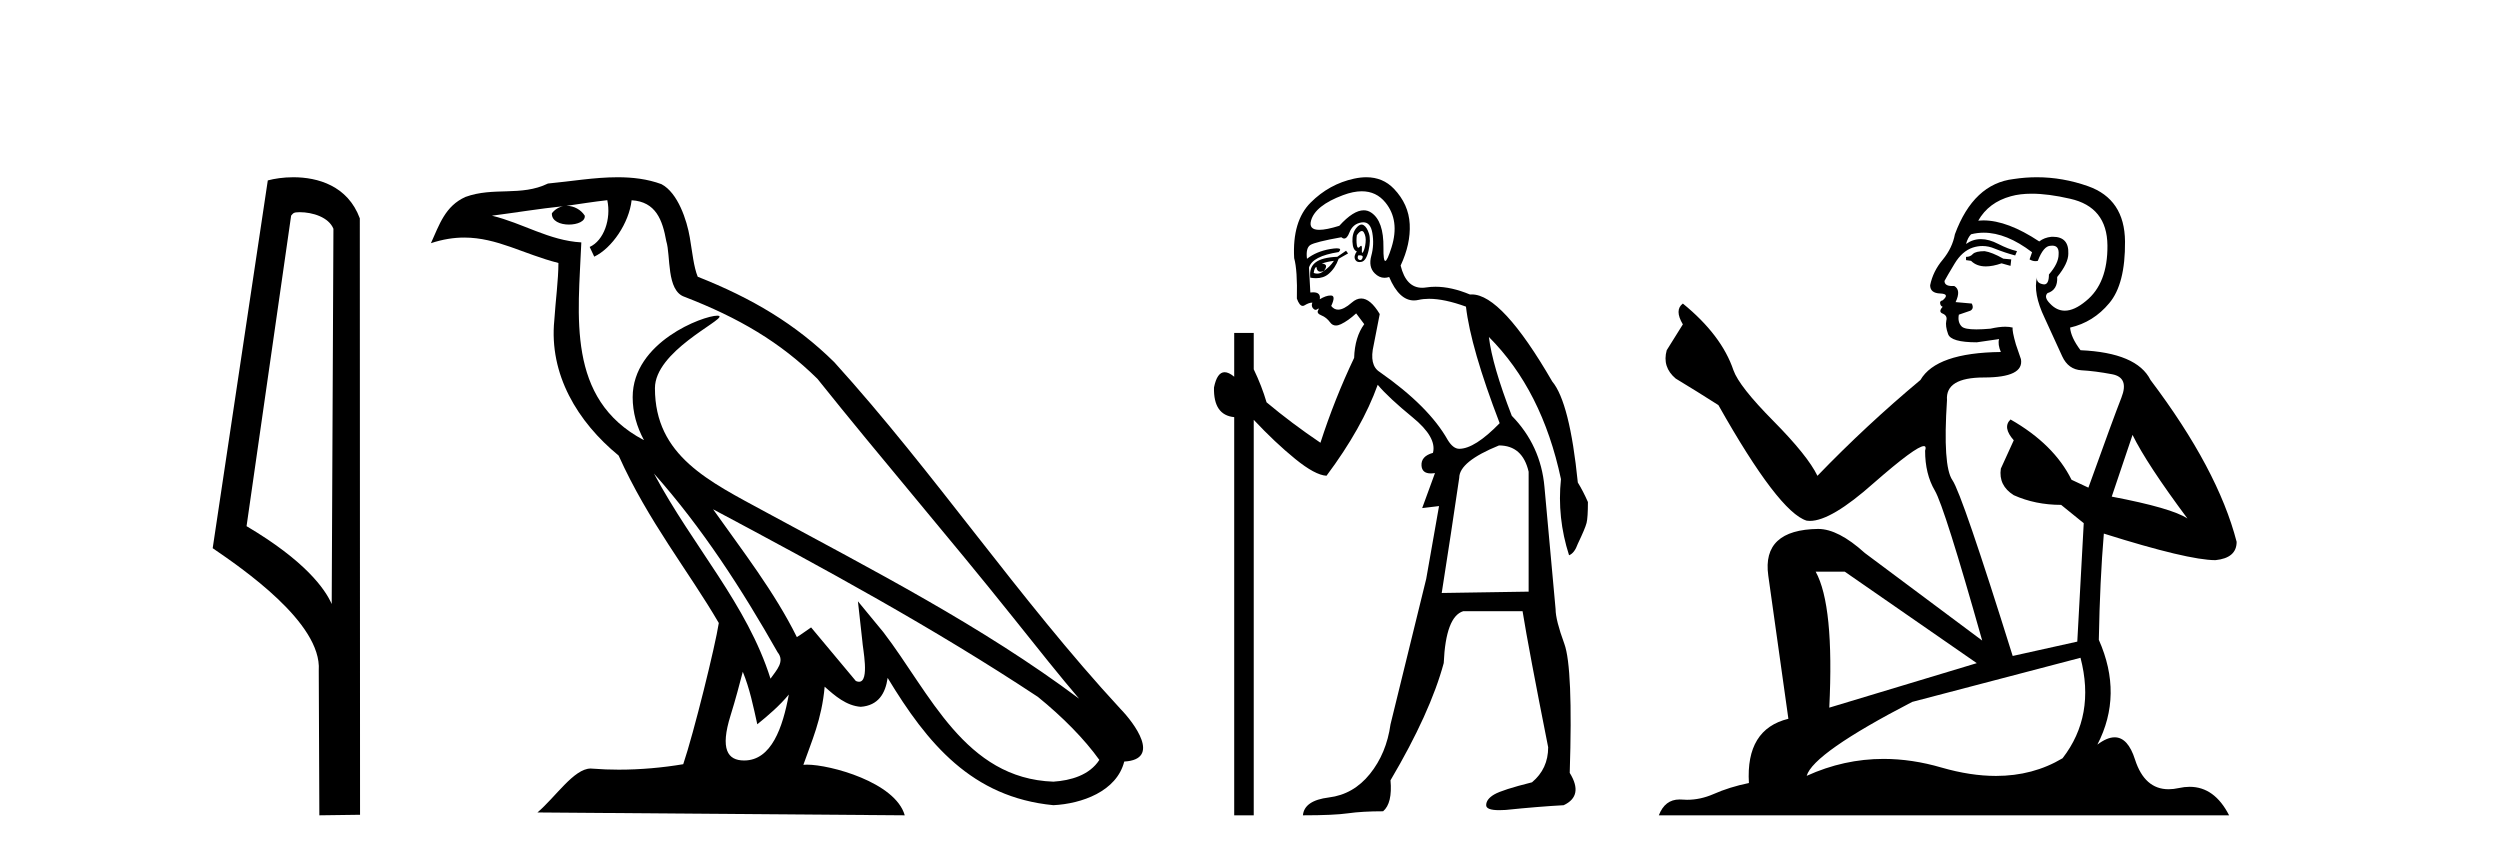 <?xml version='1.0' encoding='UTF-8' standalone='yes'?><svg xmlns='http://www.w3.org/2000/svg' xmlns:xlink='http://www.w3.org/1999/xlink' width='119.0' height='41.0' ><path d='M 14.259 10.1 C 14.884 10.1 15.648 10.34 15.871 10.89 L 15.789 28.751 L 15.789 28.751 C 15.473 28.034 14.531 26.699 11.736 25.046 L 13.858 10.263 C 13.958 10.157 13.955 10.1 14.259 10.1 ZM 15.789 28.751 L 15.789 28.751 C 15.789 28.751 15.789 28.751 15.789 28.751 L 15.789 28.751 L 15.789 28.751 ZM 13.962 8.437 C 13.484 8.437 13.053 8.505 12.747 8.588 L 10.124 26.094 C 11.512 27.044 15.325 29.648 15.173 31.91 L 15.201 38.809 L 17.138 38.783 L 17.127 10.393 C 16.551 8.837 15.12 8.437 13.962 8.437 Z' style='fill:#000000;stroke:none' /><path d='M 31.128 22.54 L 31.128 22.54 C 33.422 25.118 35.321 28.06 37.014 31.048 C 37.37 31.486 36.97 31.888 36.676 32.305 C 35.561 28.763 32.993 26.03 31.128 22.54 ZM 28.907 9.529 C 29.099 10.422 28.746 11.451 28.069 11.755 L 28.286 12.217 C 29.131 11.815 29.944 10.612 30.065 9.532 C 31.219 9.601 31.535 10.47 31.715 11.479 C 31.932 12.168 31.712 13.841 32.586 14.13 C 35.166 15.129 37.139 16.285 38.909 18.031 C 41.964 21.852 45.156 25.552 48.211 29.376 C 49.398 30.865 50.484 32.228 51.365 33.257 C 46.726 29.789 41.542 27.136 36.457 24.38 C 33.754 22.911 31.175 21.71 31.175 18.477 C 31.175 16.738 34.379 15.281 34.247 15.055 C 34.235 15.035 34.198 15.026 34.14 15.026 C 33.482 15.026 30.115 16.274 30.115 18.907 C 30.115 19.637 30.31 20.313 30.65 20.944 C 30.645 20.944 30.64 20.943 30.634 20.943 C 26.942 18.986 27.528 15.028 27.671 11.538 C 26.137 11.453 24.872 10.616 23.415 10.267 C 24.546 10.121 25.672 9.933 26.805 9.816 L 26.805 9.816 C 26.593 9.858 26.398 9.982 26.269 10.154 C 26.25 10.526 26.671 10.69 27.081 10.69 C 27.482 10.69 27.872 10.534 27.834 10.264 C 27.653 9.982 27.323 9.799 26.986 9.799 C 26.976 9.799 26.966 9.799 26.956 9.799 C 27.52 9.719 28.27 9.599 28.907 9.529 ZM 35.357 31.976 C 35.688 32.78 35.86 33.632 36.047 34.476 C 36.585 34.04 37.106 33.593 37.548 33.06 L 37.548 33.06 C 37.26 34.623 36.724 36.199 35.422 36.199 C 34.635 36.199 34.27 35.667 34.775 34.054 C 35.013 33.293 35.202 32.566 35.357 31.976 ZM 33.943 24.242 L 33.943 24.242 C 39.209 27.047 44.423 29.879 49.403 33.171 C 50.576 34.122 51.622 35.181 52.329 36.172 C 51.86 36.901 50.967 37.152 50.141 37.207 C 45.925 37.06 44.275 32.996 42.049 30.093 L 40.837 28.622 L 41.046 30.507 C 41.061 30.846 41.408 32.452 40.89 32.452 C 40.846 32.452 40.796 32.44 40.738 32.415 L 38.608 29.865 C 38.38 30.015 38.165 30.186 37.93 30.325 C 36.874 28.187 35.327 26.196 33.943 24.242 ZM 29.399 8.437 C 28.292 8.437 27.158 8.636 26.083 8.736 C 24.801 9.361 23.502 8.884 22.158 9.373 C 21.187 9.809 20.914 10.693 20.512 11.576 C 21.085 11.386 21.606 11.308 22.097 11.308 C 23.663 11.308 24.924 12.097 26.581 12.518 C 26.578 13.349 26.447 14.292 26.385 15.242 C 26.129 17.816 27.485 20.076 29.447 21.685 C 30.852 24.814 32.796 27.214 34.215 29.655 C 34.046 30.752 33.025 34.89 32.522 36.376 C 31.537 36.542 30.485 36.636 29.45 36.636 C 29.033 36.636 28.618 36.62 28.212 36.588 C 28.18 36.584 28.149 36.582 28.117 36.582 C 27.319 36.582 26.442 37.945 25.582 38.673 L 43.066 38.809 C 42.62 37.233 39.514 36.397 38.41 36.397 C 38.346 36.397 38.289 36.399 38.24 36.405 C 38.63 35.29 39.116 34.243 39.254 32.686 C 39.742 33.123 40.289 33.595 40.972 33.644 C 41.807 33.582 42.146 33.011 42.252 32.267 C 44.144 35.396 46.26 37.951 50.141 38.327 C 51.482 38.261 53.153 37.675 53.514 36.25 C 55.293 36.149 53.989 34.416 53.329 33.737 C 48.488 28.498 44.493 22.517 39.71 17.238 C 37.868 15.421 35.788 14.192 33.212 13.173 C 33.02 12.702 32.958 12.032 32.833 11.295 C 32.697 10.491 32.268 9.174 31.483 8.765 C 30.815 8.519 30.113 8.437 29.399 8.437 Z' style='fill:#000000;stroke:none' /><path d='M 64.822 10.996 Q 64.88 10.996 64.922 11.069 Q 65.034 11.261 65.002 11.55 Q 64.97 11.838 64.89 11.983 Q 64.861 12.035 64.844 12.035 Q 64.815 12.035 64.825 11.87 Q 64.836 11.699 64.79 11.699 Q 64.767 11.699 64.729 11.742 Q 64.686 11.791 64.655 11.791 Q 64.605 11.791 64.585 11.662 Q 64.553 11.453 64.585 11.197 Q 64.725 10.996 64.822 10.996 ZM 64.732 12.153 Q 64.897 12.153 64.858 12.271 Q 64.821 12.38 64.749 12.38 Q 64.725 12.38 64.697 12.367 Q 64.585 12.319 64.649 12.159 Q 64.696 12.153 64.732 12.153 ZM 64.822 9.105 Q 65.513 9.105 65.948 9.642 Q 66.637 10.491 66.237 11.774 Q 66.035 12.42 65.939 12.42 Q 65.844 12.42 65.852 11.79 Q 65.868 10.523 65.274 10.123 Q 65.108 10.01 64.915 10.01 Q 64.42 10.01 63.751 10.748 Q 63.135 10.94 62.797 10.94 Q 62.289 10.94 62.404 10.507 Q 62.597 9.786 63.928 9.289 Q 64.419 9.105 64.822 9.105 ZM 64.811 10.688 Q 64.69 10.688 64.553 10.86 Q 64.36 11.101 64.376 11.502 Q 64.393 11.902 64.585 11.967 Q 64.425 12.191 64.505 12.351 Q 64.566 12.475 64.714 12.475 Q 64.758 12.475 64.809 12.464 Q 65.034 12.416 65.146 11.918 Q 65.258 11.421 65.162 11.117 Q 65.066 10.812 64.906 10.716 Q 64.86 10.688 64.811 10.688 ZM 63.495 12.416 Q 63.302 12.704 63.014 12.897 Q 63.27 12.576 62.917 12.544 Q 63.206 12.448 63.495 12.416 ZM 62.661 12.704 Q 62.684 12.933 62.854 12.933 Q 62.922 12.933 63.014 12.897 L 63.014 12.897 Q 62.864 13.025 62.7 13.025 Q 62.618 13.025 62.532 12.993 Q 62.565 12.736 62.661 12.704 ZM 64.072 11.935 L 63.655 12.223 Q 62.917 12.255 62.613 12.496 Q 62.308 12.736 62.372 13.217 Q 62.514 13.242 62.641 13.242 Q 63.001 13.242 63.238 13.041 Q 63.559 12.768 63.719 12.319 L 64.168 12.063 L 64.072 11.935 ZM 64.892 10.581 Q 65.236 10.581 65.323 11.085 Q 65.419 11.646 65.274 12.175 Q 65.13 12.704 65.435 13.009 Q 65.649 13.223 65.903 13.223 Q 66.01 13.223 66.124 13.185 Q 66.598 14.301 67.303 14.301 Q 67.409 14.301 67.519 14.276 Q 67.751 14.223 68.025 14.223 Q 68.754 14.223 69.78 14.596 Q 70.005 16.553 71.384 20.144 Q 70.197 21.363 69.46 21.363 Q 69.171 21.363 68.914 20.946 Q 68.016 19.343 65.675 17.707 Q 65.162 17.386 65.387 16.424 L 65.675 14.949 Q 65.231 14.208 64.793 14.208 Q 64.568 14.208 64.344 14.404 Q 63.963 14.739 63.694 14.739 Q 63.501 14.739 63.366 14.564 Q 63.591 14.083 63.366 14.067 Q 63.349 14.066 63.331 14.066 Q 63.117 14.066 62.821 14.244 Q 62.876 13.914 62.507 13.914 Q 62.445 13.914 62.372 13.923 L 62.308 12.736 Q 62.468 12.191 63.719 11.999 Q 63.898 11.82 63.634 11.82 Q 63.518 11.82 63.318 11.854 Q 62.661 11.967 62.212 12.319 Q 62.148 11.806 62.372 11.662 Q 62.597 11.518 63.847 11.293 Q 63.918 11.354 63.983 11.354 Q 64.122 11.354 64.232 11.069 Q 64.393 10.652 64.809 10.588 Q 64.852 10.581 64.892 10.581 ZM 71.352 21.203 Q 72.474 21.203 72.763 22.454 L 72.763 28.162 L 68.626 28.226 Q 69.075 25.372 69.46 22.742 Q 69.46 21.972 71.352 21.203 ZM 65.037 8.437 Q 64.763 8.437 64.457 8.503 Q 63.27 8.76 62.388 9.642 Q 61.506 10.523 61.602 12.287 Q 61.763 12.865 61.731 14.212 Q 61.855 14.561 62.009 14.561 Q 62.053 14.561 62.1 14.532 Q 62.308 14.404 62.468 14.404 Q 62.404 14.564 62.5 14.677 Q 62.562 14.748 62.623 14.748 Q 62.658 14.748 62.693 14.725 Q 62.744 14.686 62.762 14.686 Q 62.789 14.686 62.741 14.773 Q 62.661 14.917 62.901 15.013 Q 63.142 15.109 63.318 15.35 Q 63.424 15.494 63.588 15.494 Q 63.697 15.494 63.831 15.43 Q 64.168 15.27 64.553 14.917 L 64.938 15.43 Q 64.489 16.04 64.457 17.034 Q 63.527 18.99 62.853 21.075 Q 61.474 20.144 60.288 19.15 Q 60.063 18.381 59.678 17.579 L 59.678 15.847 L 58.748 15.847 L 58.748 17.932 Q 58.489 17.717 58.293 17.717 Q 57.932 17.717 57.786 18.445 Q 57.754 19.76 58.748 19.856 L 58.748 38.809 L 59.678 38.809 L 59.678 19.984 Q 60.704 21.075 61.651 21.844 Q 62.597 22.614 63.142 22.646 Q 64.842 20.369 65.579 18.316 Q 66.092 18.926 67.247 19.872 Q 68.401 20.818 68.209 21.556 Q 67.632 21.716 67.664 22.165 Q 67.69 22.535 68.108 22.535 Q 68.198 22.535 68.305 22.518 L 68.305 22.518 L 67.696 24.185 L 68.498 24.089 L 67.888 27.553 Q 66.766 32.107 66.188 34.48 Q 65.996 35.859 65.21 36.837 Q 64.425 37.815 63.254 37.959 Q 62.083 38.104 62.019 38.809 Q 63.495 38.809 64.168 38.713 Q 64.842 38.617 65.836 38.617 Q 66.285 38.232 66.188 37.142 Q 68.081 33.935 68.722 31.561 Q 68.818 29.349 69.652 29.092 L 72.474 29.092 Q 72.763 30.888 73.693 35.57 Q 73.693 36.596 72.923 37.238 Q 71.512 37.591 71.127 37.815 Q 70.742 38.04 70.742 38.328 Q 70.742 38.564 71.365 38.564 Q 71.503 38.564 71.672 38.553 Q 73.244 38.392 74.43 38.328 Q 75.393 37.879 74.719 36.789 Q 74.879 31.786 74.463 30.647 Q 74.046 29.509 74.046 28.996 Q 73.693 25.147 73.516 23.175 Q 73.34 21.203 71.961 19.792 Q 71.031 17.386 70.871 16.04 L 70.871 16.04 Q 73.404 18.573 74.302 22.806 Q 74.11 24.634 74.687 26.43 Q 74.944 26.334 75.104 25.885 Q 75.457 25.147 75.521 24.891 Q 75.585 24.634 75.585 23.897 Q 75.361 23.384 75.104 22.967 Q 74.719 19.15 73.885 18.156 Q 71.488 14.015 70.058 14.015 Q 70.015 14.015 69.973 14.019 Q 69.085 13.649 68.329 13.649 Q 68.103 13.649 67.888 13.682 Q 67.787 13.698 67.694 13.698 Q 66.927 13.698 66.67 12.64 Q 67.151 11.614 67.102 10.668 Q 67.054 9.722 66.349 8.984 Q 65.825 8.437 65.037 8.437 Z' style='fill:#000000;stroke:none' /><path d='M 94.471 11.955 Q 94.044 11.955 93.907 12.091 Q 93.788 12.228 93.583 12.228 L 93.583 12.382 L 93.822 12.416 Q 94.087 12.681 94.527 12.681 Q 94.853 12.681 95.274 12.535 L 95.701 12.655 L 95.735 12.348 L 95.36 12.313 Q 94.813 12.006 94.471 11.955 ZM 96.709 9.22 Q 97.497 9.22 98.537 9.46 Q 100.297 9.853 100.314 11.681 Q 100.331 13.492 99.289 14.329 Q 98.738 14.788 98.285 14.788 Q 97.896 14.788 97.58 14.449 Q 97.273 14.141 97.461 13.953 Q 97.956 13.8 97.922 13.185 Q 98.452 12.535 98.452 12.074 Q 98.484 11.27 97.713 11.27 Q 97.682 11.27 97.649 11.271 Q 97.307 11.305 97.068 11.493 Q 95.556 10.491 94.407 10.491 Q 94.283 10.491 94.164 10.503 L 94.164 10.503 Q 94.659 9.631 95.718 9.341 Q 96.15 9.22 96.709 9.22 ZM 101.509 20.701 Q 102.176 22.068 104.123 24.682 Q 103.389 24.186 100.519 23.639 L 101.509 20.701 ZM 94.426 11.076 Q 95.504 11.076 96.726 12.006 L 96.607 12.348 Q 96.75 12.431 96.885 12.431 Q 96.943 12.431 97 12.416 Q 97.273 11.698 97.615 11.698 Q 97.656 11.693 97.692 11.693 Q 98.021 11.693 97.99 12.108 Q 97.99 12.535 97.529 13.065 Q 97.529 13.538 97.299 13.538 Q 97.263 13.538 97.222 13.526 Q 96.914 13.458 96.965 13.185 L 96.965 13.185 Q 96.76 13.953 97.324 15.132 Q 97.871 16.328 98.161 16.96 Q 98.452 17.592 99.084 17.626 Q 99.716 17.66 100.536 17.814 Q 101.356 17.968 100.98 18.925 Q 100.604 19.881 99.408 23.212 L 98.605 22.837 Q 97.768 21.145 95.701 19.967 L 95.701 19.967 Q 95.308 20.342 95.855 20.957 L 95.24 22.307 Q 95.12 23.11 95.855 23.571 Q 96.88 24.032 98.11 24.032 L 99.186 24.904 L 98.879 30.541 L 95.804 31.224 Q 93.395 23.52 92.934 22.854 Q 92.472 22.187 92.677 19.044 Q 92.592 17.968 94.437 17.968 Q 96.35 17.968 96.197 17.097 L 95.957 16.396 Q 95.77 15.747 95.804 15.593 Q 95.653 15.552 95.454 15.552 Q 95.155 15.552 94.745 15.645 Q 94.357 15.679 94.076 15.679 Q 93.515 15.679 93.378 15.542 Q 93.173 15.337 93.241 14.978 L 93.788 14.79 Q 93.976 14.688 93.856 14.449 L 93.087 14.38 Q 93.361 13.8 93.019 13.612 Q 92.968 13.615 92.922 13.615 Q 92.558 13.615 92.558 13.373 Q 92.677 13.15 93.036 12.553 Q 93.395 11.955 93.907 11.784 Q 94.138 11.71 94.365 11.71 Q 94.66 11.71 94.95 11.835 Q 95.462 12.04 95.923 12.16 L 96.009 11.955 Q 95.582 11.852 95.12 11.613 Q 94.676 11.382 94.292 11.382 Q 93.907 11.382 93.583 11.613 Q 93.668 11.305 93.822 11.152 Q 94.118 11.076 94.426 11.076 ZM 87.809 27.21 L 94.095 31.566 L 87.074 33.684 Q 87.313 28.816 86.425 27.21 ZM 99.032 31.31 Q 99.75 34.06 98.178 36.093 Q 96.77 36.934 95.008 36.934 Q 93.798 36.934 92.421 36.537 Q 91.01 36.124 89.658 36.124 Q 87.77 36.124 85.998 36.93 Q 86.305 35.854 91.02 33.411 L 99.032 31.31 ZM 96.954 8.437 Q 96.407 8.437 95.855 8.521 Q 93.942 8.743 93.053 11.152 Q 92.934 11.801 92.472 12.365 Q 92.011 12.911 91.875 13.578 Q 91.875 13.953 92.353 13.97 Q 92.831 13.988 92.472 14.295 Q 92.319 14.329 92.353 14.449 Q 92.37 14.568 92.472 14.603 Q 92.25 14.842 92.472 14.927 Q 92.712 15.03 92.643 15.269 Q 92.592 15.525 92.729 15.901 Q 92.865 16.294 94.095 16.294 L 95.155 16.14 L 95.155 16.14 Q 95.086 16.396 95.24 16.755 Q 92.165 16.789 91.413 18.087 Q 88.834 20.24 86.51 22.649 Q 86.049 21.692 84.409 20.035 Q 82.786 18.395 82.513 17.626 Q 81.949 15.952 80.104 14.449 Q 79.694 14.756 80.104 15.44 L 79.336 16.67 Q 79.113 17.472 79.763 18.019 Q 80.753 18.617 81.796 19.283 Q 84.666 24.374 85.998 24.784 Q 86.072 24.795 86.152 24.795 Q 87.166 24.795 89.193 22.99 Q 91.201 21.235 91.575 21.235 Q 91.707 21.235 91.635 21.453 Q 91.635 22.563 92.097 23.349 Q 92.558 24.135 94.352 30.49 L 88.765 26.322 Q 87.501 25.177 86.545 25.177 Q 83.863 25.211 84.17 27.398 L 85.127 34.214 Q 83.094 34.709 83.248 37.272 Q 82.325 37.46 81.556 37.801 Q 80.935 38.07 80.303 38.07 Q 80.17 38.07 80.036 38.058 Q 79.99 38.055 79.945 38.055 Q 79.249 38.055 78.96 38.809 L 106.105 38.809 Q 105.412 37.452 104.228 37.452 Q 103.981 37.452 103.713 37.511 Q 103.455 37.568 103.224 37.568 Q 102.084 37.568 101.629 36.161 Q 101.292 35.096 100.658 35.096 Q 100.295 35.096 99.835 35.444 Q 101.065 33.069 99.904 30.456 Q 99.955 27.62 100.143 25.399 Q 104.157 26.663 105.456 26.663 Q 106.464 26.561 106.464 25.792 Q 105.575 22.341 102.364 18.087 Q 101.714 16.789 99.032 16.67 Q 98.571 16.055 98.537 15.593 Q 99.647 15.337 100.399 14.432 Q 101.168 13.526 101.151 11.493 Q 101.134 9.478 99.391 8.863 Q 98.185 8.437 96.954 8.437 Z' style='fill:#000000;stroke:none' /></svg>